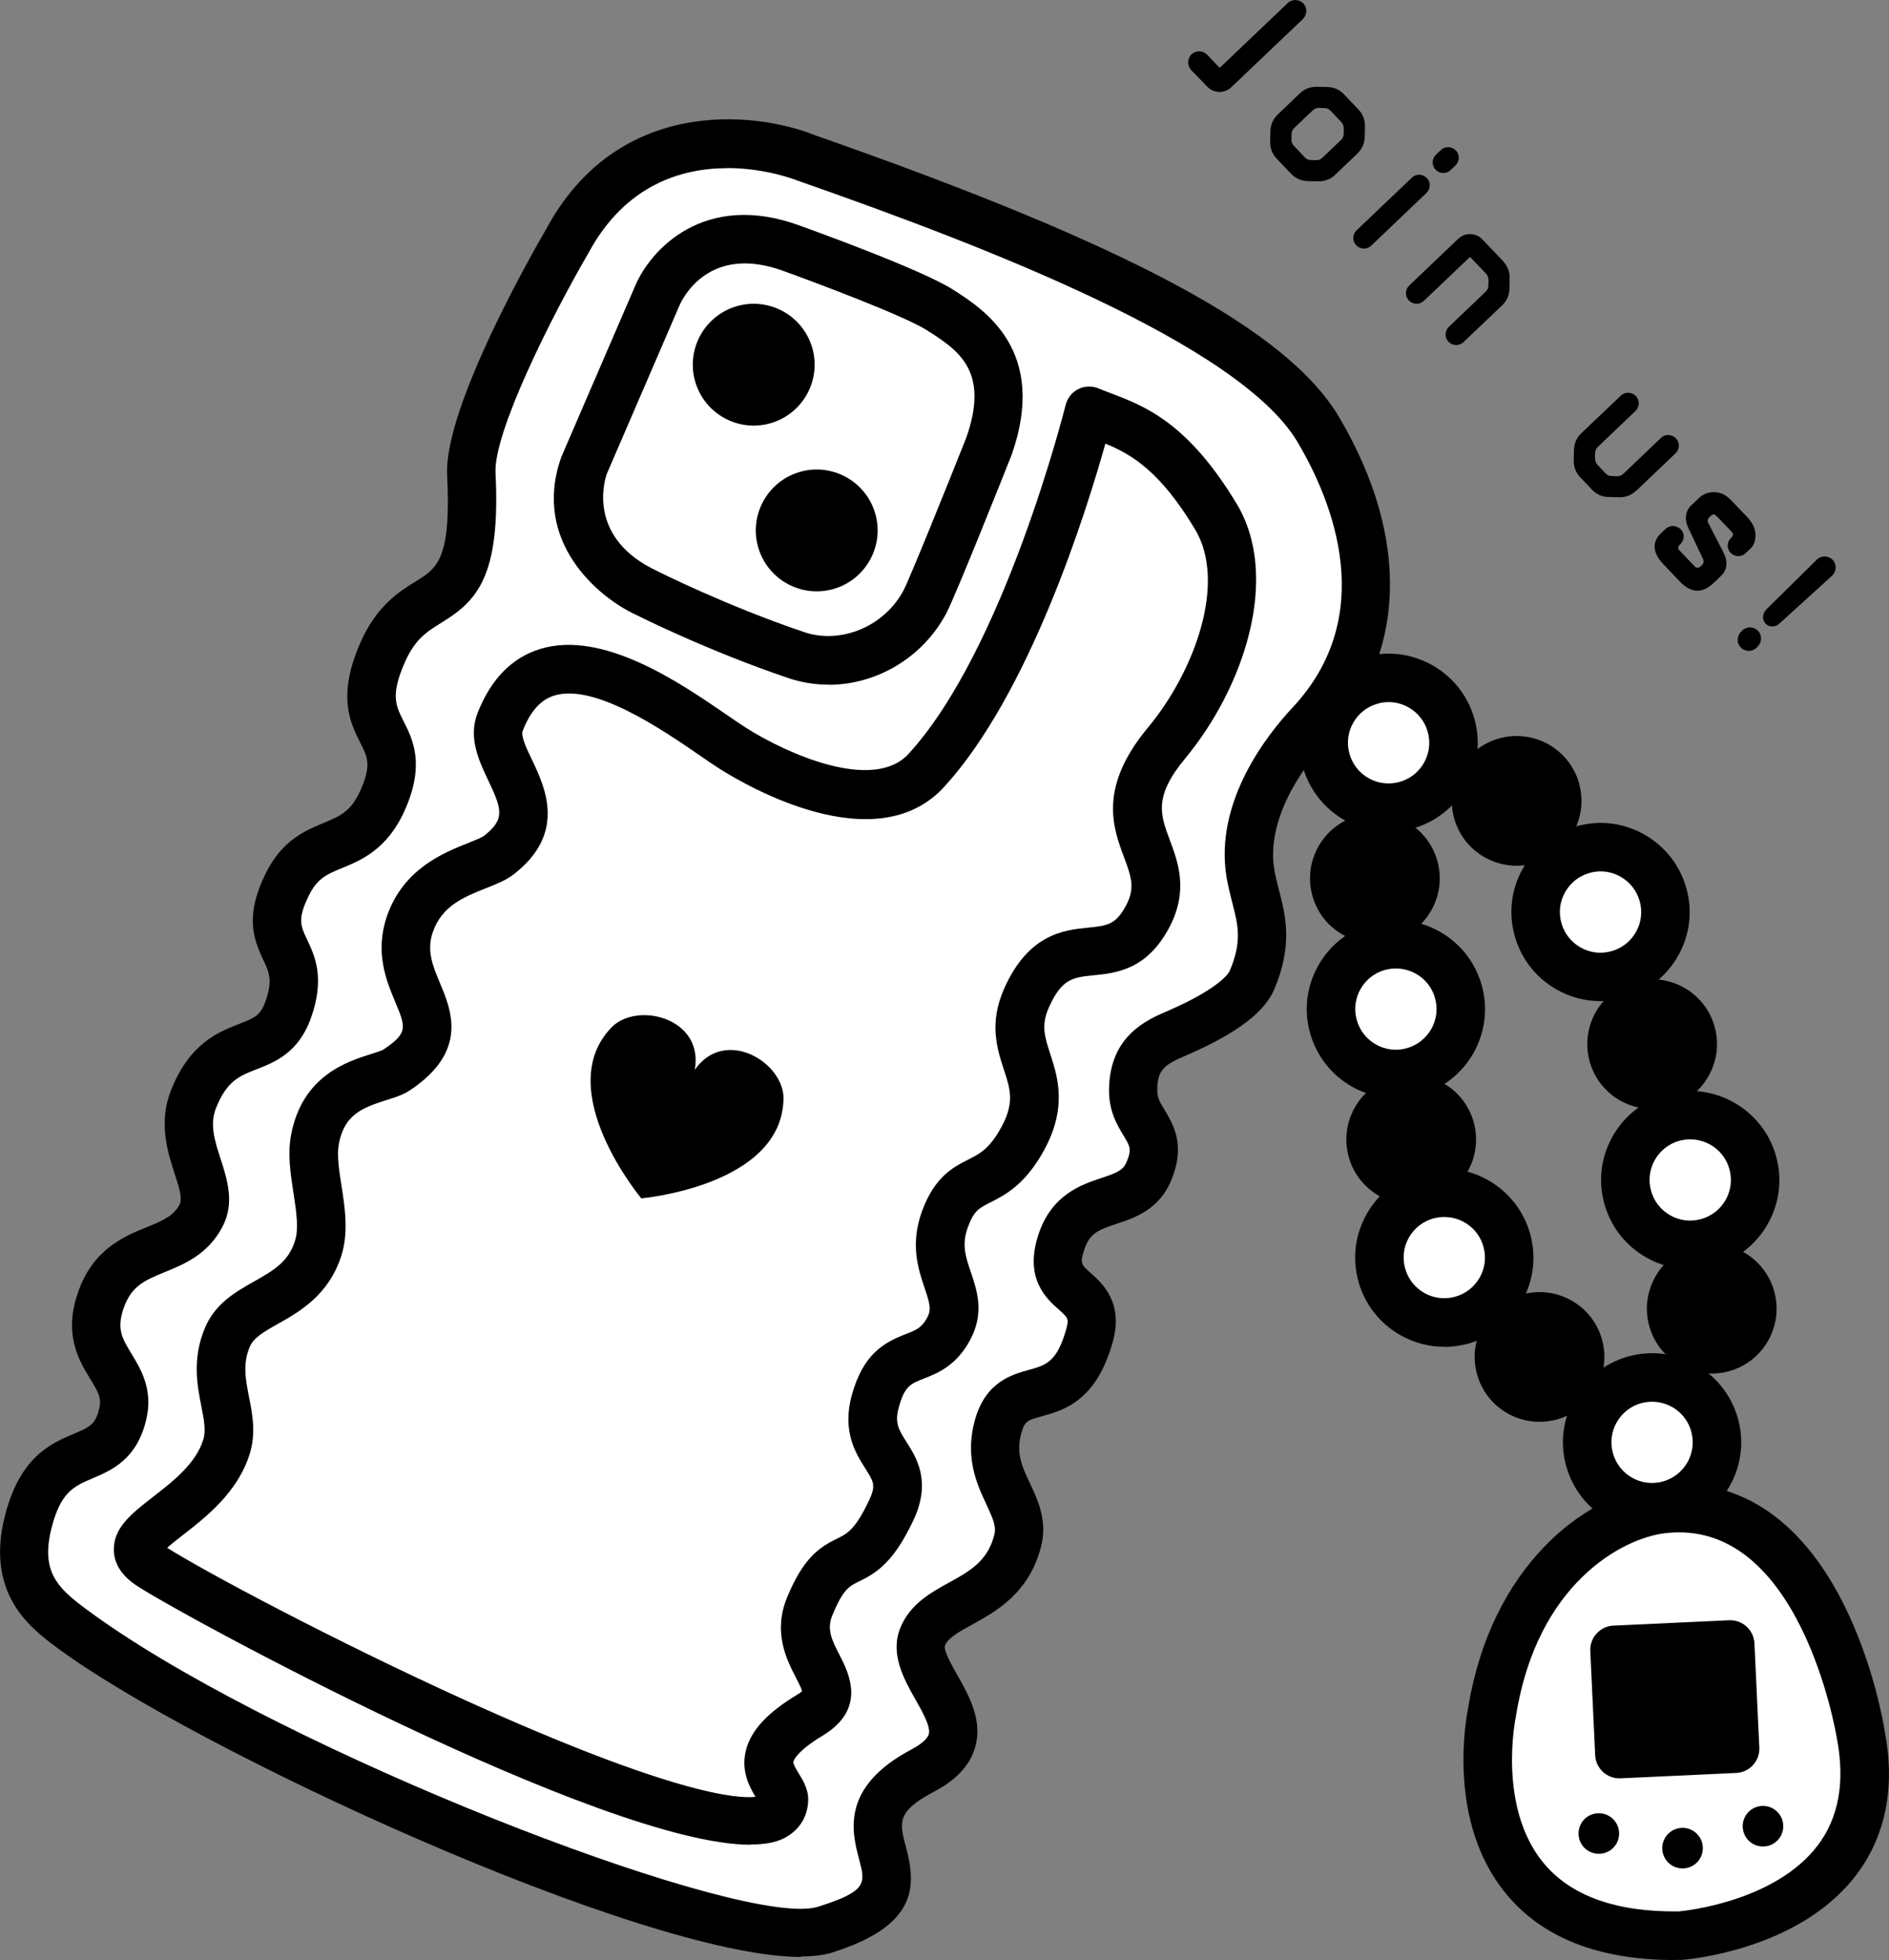 <?xml version="1.0" encoding="UTF-8"?>
<svg id="_レイヤー_2" data-name="レイヤー 2" xmlns="http://www.w3.org/2000/svg" width="155" height="160.83" viewBox="0 0 155 160.83">
  <rect x="0" y="0" width="155" height="160.83" fill="#808080" stroke="none"/>
  <defs>
    <style>
      .cls-1 {
        fill: #fff;
      }
    </style>
  </defs>
  <g id="_情報" data-name="情報">
    <g>
      <path class="cls-1" d="M66.22,12.99s-13.12-5.35-19.68,6.84c0,0-8.11,13.9-7.85,19.07.65,13.03-4.4,7.98-7.32,14.74-2.92,6.76,2.68,6.03.06,11.98-2.13,4.84-5.7,2.67-7.82,6.91-2.71,5.42,1.96,5.06.03,10.38-1.53,4.21-5.47,1.59-7.74,7.25-1.53,3.82,1.97,7.01.6,9.59-1.91,3.61-6.55,2.03-8.23,7-1.57,4.64,2.61,5.63,1.84,9.18-1.13,5.19-5.94,1.7-7.78,8.96-1.24,4.89,1.22,6.97,3.41,8.62,12.1,9.08,53.46,27.54,61.99,24.84,11.32-3.57-1.27-8.14,8-13.05,6.24-3.3-1.32-7.7,0-10.98,1.22-3.05,6.49-2.7,7.8-7.91.78-3.11-2.88-5.04-1.58-9.45,1.3-4.41,5.57-.56,7.46-7.34,1.18-4.26-3.81-3.08-2.31-7.68,1.42-4.36,5.75-2.46,7.17-5.79,1.44-3.39-1.27-3.82-1.27-6.66,0-3.36,2.14-4.07,3.84-4.82,1.82-.8,5.15-2.44,5.92-4.25,1.67-3.95.35-5.9-.13-8.73-.77-4.53,1.96-9.13,4.87-12.23,6.96-7.42,5-16.87.73-24.15-4.66-7.93-22.24-15.41-41.99-22.32"/>
      <path d="M65.73,160.58c-13.04,0-50.05-17.13-61.19-25.48-2.01-1.51-5.76-4.32-4.14-10.7,1.23-4.88,3.81-5.97,5.68-6.76,1.3-.55,1.78-.76,2.08-2.14.17-.79-.1-1.29-.75-2.34-.93-1.53-2.2-3.62-1.03-7.05,1.22-3.6,3.78-4.65,5.66-5.41,1.39-.57,2.21-.94,2.7-1.87.25-.48-.05-1.42-.41-2.52-.57-1.77-1.36-4.2-.28-6.89,1.53-3.83,3.87-4.73,5.57-5.4,1.23-.48,1.74-.68,2.14-1.79.64-1.77.34-2.41-.16-3.47-.86-1.81-1.48-3.72.22-7.13,1.35-2.7,3.24-3.48,4.75-4.11,1.35-.56,2.24-.93,3.03-2.72.89-2.03.56-2.68-.04-3.86-.8-1.59-1.91-3.77-.03-8.11,1.35-3.13,3.22-4.28,4.58-5.12,1.76-1.09,2.92-1.8,2.58-8.73-.28-5.6,7.26-18.7,8.12-20.17,5.8-10.79,16.96-9.76,22.1-7.7,25.92,9.07,38.79,16,43,23.17,5.85,9.95,5.49,19.61-.99,26.52-3.26,3.48-4.89,7.42-4.36,10.54.1.58.24,1.13.39,1.71.54,2.1,1.15,4.48-.39,8.13-.79,1.86-3.06,3.59-6.95,5.3l-.32.14c-1.66.72-2.34,1.08-2.33,2.86,0,.59.2.95.62,1.63.69,1.15,1.74,2.88.5,5.8-1.01,2.37-3,3.03-4.46,3.51-1.52.51-2.21.78-2.65,2.12-.37,1.12-.26,1.22.54,1.93.94.84,2.7,2.4,1.79,5.66-1.35,4.85-4.03,5.59-5.81,6.08-1.15.32-1.39.39-1.66,1.29-.5,1.7.02,2.82.69,4.23.64,1.36,1.44,3.06.91,5.14-.97,3.85-3.69,5.35-5.67,6.44-1.22.67-1.98,1.12-2.22,1.71-.15.38.58,1.67,1.02,2.44.93,1.65,2.1,3.7,1.45,5.93-.43,1.47-1.53,2.66-3.38,3.63-3.07,1.62-2.83,2.53-2.3,4.51.84,3.16,1.06,6.44-6.03,8.68-.7.22-1.58.33-2.6.33ZM59.67,13.8c-3.7,0-8.35,1.33-11.39,6.97-3.05,5.24-7.78,14.69-7.62,18.03.43,8.61-1.58,10.54-4.46,12.31-1.21.75-2.16,1.34-3.02,3.32-1.13,2.63-.71,3.47-.07,4.74.75,1.48,1.78,3.51.13,7.26-1.43,3.25-3.58,4.14-5.15,4.79-1.27.52-2.03.84-2.72,2.21-.98,1.96-.71,2.53-.18,3.65.64,1.35,1.51,3.19.3,6.52-1.02,2.81-2.99,3.58-4.44,4.14-1.41.55-2.43.95-3.32,3.17-.54,1.36-.12,2.67.37,4.18.55,1.71,1.18,3.64.14,5.6-1.19,2.25-3.14,3.05-4.71,3.69-1.66.68-2.76,1.13-3.4,3.01-.57,1.68-.1,2.44.67,3.71.74,1.22,1.75,2.88,1.23,5.25-.74,3.39-2.87,4.29-4.42,4.95-1.53.65-2.63,1.11-3.38,4.08-.9,3.54.48,4.89,2.68,6.54,14.31,10.73,49.53,24.71,58.78,24.71.58,0,1.06-.06,1.43-.17,4.06-1.28,3.89-1.93,3.38-3.87-.59-2.22-1.57-5.94,4.29-9.04.79-.42,1.31-.87,1.42-1.24.18-.61-.53-1.86-1.09-2.85-.94-1.66-2.11-3.73-1.25-5.87.78-1.95,2.48-2.89,3.98-3.72,1.71-.94,3.19-1.76,3.74-3.94.17-.68-.11-1.31-.65-2.48-.77-1.64-1.83-3.9-.91-7.05.89-3.03,3.01-3.61,4.41-4,1.38-.38,2.29-.64,3.04-3.31.24-.88.18-.93-.6-1.63-1-.89-2.86-2.53-1.68-6.14,1.08-3.3,3.55-4.12,5.18-4.66,1.29-.43,1.77-.64,2.05-1.29.45-1.05.3-1.3-.24-2.19-.5-.83-1.19-1.96-1.19-3.68,0-4.47,3.08-5.8,4.73-6.51l.29-.13c3.42-1.5,4.68-2.72,4.89-3.21,1.02-2.41.68-3.74.2-5.59-.16-.64-.33-1.3-.46-2.04-1.06-6.26,3.41-11.82,5.38-13.93,7.1-7.56,3.34-16.9.46-21.78-4.73-8.05-25.62-16.09-40.93-21.45-.03-.01-.06-.02-.09-.03h0c-.22-.09-2.67-1.04-5.8-1.04Z"/>
      <path d="M61.57,151.37c-12.12,0-47.3-19.15-50.49-21.35-1.12-.78-1.71-1.72-1.74-2.8-.05-1.85,1.45-3.02,3.2-4.38,1.66-1.29,3.54-2.75,4.14-4.72.23-.74.06-1.62-.16-2.73-.34-1.74-.77-3.91.31-6.46.85-2,2.54-2.94,4.02-3.78,1.74-.98,2.83-1.66,3.36-3.35.32-1.01.1-2.42-.13-3.91-.24-1.56-.49-3.17-.2-4.74.91-4.89,4.62-6.05,6.62-6.68.33-.1.79-.25.93-.33,2.06-1.37,1.88-1.81,1-3.93-.72-1.71-1.69-4.06-.69-7,1.33-3.91,4.67-5.24,6.66-6.03.5-.2,1.13-.45,1.32-.6,1.74-1.36,1.47-2.17.34-4.55-.74-1.56-1.67-3.5-.87-5.53,1.09-2.77,2.81-4.54,5.14-5.25,5.15-1.58,11.51,2.8,15.31,5.41.61.42,1.15.79,1.59,1.07,3.34,2.12,10.43,5.29,13.33,2.12,7.86-8.59,12.83-28.42,12.88-28.62.14-.56.52-1.04,1.03-1.3.52-.26,1.12-.28,1.66-.06.33.14.66.26,1,.39,2.82,1.07,6.32,2.41,10.34,9.07,3.62,6.01.62,15.06-4.21,20.89-2.61,3.14-2.05,4.63-1.28,6.69.7,1.87,1.57,4.2-.07,7.26-1.84,3.42-4.35,3.68-6.19,3.86-1.67.17-2.6.26-3.66,2.65-.65,1.46-.34,2.39.12,3.81.62,1.91,1.48,4.54-.73,8.28-1.49,2.53-3.05,3.32-4.18,3.89-.96.49-1.36.69-1.86,2.06-.51,1.41-.18,2.4.25,3.66.51,1.5,1.14,3.36-.06,5.58-1.15,2.13-2.69,2.73-3.82,3.17-1.06.42-1.55.6-2.03,2.35-.36,1.29,0,1.84.63,2.84.82,1.29,2.06,3.24.58,6.4-1.62,3.45-3,4.33-4.5,5.06-.77.37-1.28.62-2.16,2.76-.46,1.12-.1,1.94.6,3.28.73,1.43,2.26,4.4-1.4,6.6-2.14,1.29-2.38,2.05-2.4,2.13-.04.18.21.59.43.95.38.62.86,1.39.78,2.4-.1,1.34-.84,2.39-2.07,2.98-.67.32-1.56.47-2.62.47ZM13.71,127c2.92,1.86,13.57,7.57,24.53,12.54,16.95,7.68,22.27,8.07,23.75,7.9-.5-.83-1.2-2.12-.79-3.79.4-1.64,1.74-3.1,4.21-4.59.22-.13.34-.23.41-.3-.08-.26-.33-.75-.5-1.08-.77-1.49-1.92-3.74-.73-6.62,1.35-3.26,2.66-4.11,4.1-4.81.8-.39,1.49-.72,2.64-3.18.56-1.18.35-1.5-.33-2.58-.77-1.21-1.93-3.04-1.1-6.03.94-3.38,2.63-4.29,4.42-4.99.87-.34,1.31-.51,1.76-1.35.35-.65.23-1.12-.21-2.43-.51-1.51-1.21-3.57-.22-6.29,1.04-2.85,2.57-3.63,3.8-4.25.92-.47,1.65-.84,2.55-2.37,1.29-2.19.93-3.32.37-5.02-.55-1.69-1.24-3.8.03-6.65,2-4.5,4.94-4.8,6.89-4.99,1.55-.16,2.25-.23,3.09-1.79.76-1.41.49-2.29-.15-3.99-.9-2.41-2.13-5.71,1.95-10.62,3.85-4.63,6.51-11.92,3.87-16.3-2.86-4.75-5.17-6.12-7.35-7.02-1.57,5.62-6.23,20.51-13.22,28.16-5.62,6.15-16.3-.13-18.39-1.45-.48-.3-1.06-.7-1.71-1.15-3-2.06-8.58-5.9-11.89-4.89-1.12.34-1.97,1.29-2.6,2.9-.17.43.32,1.46.76,2.37,1.07,2.25,2.86,6.01-1.48,9.39-.64.5-1.44.81-2.29,1.15-1.78.71-3.63,1.44-4.37,3.62-.52,1.52,0,2.75.6,4.19.93,2.22,2.33,5.58-2.48,8.78-.56.37-1.22.58-1.93.8-2.07.65-3.46,1.25-3.9,3.61-.17.91.02,2.12.22,3.41.28,1.79.59,3.82,0,5.71-1.03,3.27-3.44,4.63-5.2,5.62-1.24.7-2.01,1.16-2.32,1.88-.6,1.41-.35,2.67-.07,4.12.28,1.39.59,2.98.06,4.68-.98,3.15-3.59,5.19-5.5,6.67-.4.31-.9.7-1.26,1.02Z"/>
      <path class="cls-1" d="M77.13,25.43c2.75,1.75,6.45,4.3,4.01,11.22,0,0-4.49,11.29-5.23,12.7-1.91,3.65-6.43,5.8-10.55,4.41-6.57-2.21-12.29-5.1-12.29-5.1,0,0-7.57-3.49-5.16-10.43l6.02-13.95s2.87-6.91,11.04-3.9c0,0,9.67,3.47,12.16,5.05"/>
      <path d="M67.99,56.18c-1.1,0-2.2-.17-3.27-.53-6.62-2.23-12.31-5.09-12.55-5.21-3.12-1.44-8.52-6.02-6.14-12.86.02-.05.03-.09.05-.13l6.02-13.95c1.24-2.98,5.68-7.88,13.55-4.98.99.36,9.93,3.58,12.54,5.24h0c2.54,1.62,7.83,4.99,4.82,13.56-.49,1.24-4.58,11.51-5.34,12.96-1.93,3.69-5.76,5.91-9.68,5.91ZM49.77,38.94c-.25.76-1.45,5.29,4.14,7.91.11.06,5.74,2.88,12.08,5.02,3.03,1.02,6.61-.49,8.16-3.45.5-.96,3.42-8.18,5.14-12.51,1.94-5.52-.69-7.19-3.23-8.81-1.89-1.2-9.13-3.91-11.76-4.86-6.13-2.26-8.31,2.28-8.54,2.81l-5.99,13.88Z"/>
      <path d="M66.46,31.84c-1.06,2.55-3.98,3.76-6.53,2.7-2.55-1.06-3.76-3.98-2.7-6.53,1.06-2.55,3.98-3.76,6.53-2.7,2.55,1.06,3.76,3.98,2.7,6.53"/>
      <path d="M71.63,45.44c-1.06,2.55-3.98,3.76-6.53,2.7-2.55-1.06-3.76-3.98-2.7-6.53,1.06-2.55,3.98-3.76,6.53-2.7,2.55,1.06,3.76,3.98,2.7,6.53"/>
      <path d="M64.29,90.16c.05-2.98-4.8-5.93-7.28-2.38.76-4.27-4.75-5.62-6.83-3.48-4.98,5.14,2.44,14.03,2.44,14.03,0,0,11.54-1.01,11.67-8.17Z"/>
      <path class="cls-1" d="M119.07,59.51c.79,2.83-.86,5.77-3.69,6.56-2.83.79-5.77-.86-6.56-3.69-.79-2.83.86-5.77,3.69-6.56,2.83-.79,5.77.86,6.56,3.69"/>
      <path d="M113.93,68.26c-1.24,0-2.46-.32-3.57-.94-1.7-.96-2.93-2.52-3.46-4.4-.53-1.88-.29-3.85.67-5.55.96-1.7,2.52-2.93,4.4-3.46,1.88-.53,3.85-.29,5.55.67s2.93,2.52,3.46,4.4h0c.53,1.88.29,3.85-.67,5.55-.96,1.7-2.52,2.93-4.4,3.46-.66.18-1.32.27-1.98.27ZM113.95,57.61c-.3,0-.61.04-.91.13-.86.24-1.57.8-2.01,1.58-.44.78-.54,1.68-.3,2.53.24.86.8,1.57,1.58,2.01.78.44,1.68.54,2.53.3.86-.24,1.57-.8,2.01-1.58.44-.78.54-1.68.3-2.53h0c-.24-.86-.8-1.57-1.58-2.01-.51-.28-1.06-.43-1.63-.43Z"/>
      <path d="M117.94,70.64c.79,2.83-.86,5.77-3.69,6.56-2.83.79-5.77-.86-6.56-3.69-.79-2.83.86-5.77,3.69-6.56,2.83-.79,5.77.86,6.56,3.69"/>
      <path class="cls-1" d="M119.67,81.37c.79,2.83-.86,5.77-3.69,6.56-2.83.79-5.77-.86-6.56-3.69-.79-2.83.86-5.77,3.69-6.56,2.83-.79,5.77.86,6.56,3.69"/>
      <path d="M114.53,90.12c-1.24,0-2.46-.32-3.57-.94-1.7-.96-2.93-2.52-3.46-4.4-.53-1.88-.29-3.85.67-5.55.96-1.7,2.52-2.93,4.4-3.46,3.88-1.09,7.92,1.18,9.01,5.07h0c1.09,3.88-1.18,7.92-5.07,9.01-.66.18-1.32.27-1.98.27ZM114.54,79.47c-.3,0-.6.04-.9.12-.86.24-1.57.8-2.01,1.58-.44.78-.54,1.68-.3,2.53.24.86.8,1.57,1.58,2.01.78.44,1.68.54,2.53.3,1.77-.5,2.81-2.34,2.31-4.11h0c-.41-1.47-1.75-2.43-3.21-2.43Z"/>
      <path d="M120.92,92.07c.79,2.83-.86,5.77-3.69,6.56-2.83.79-5.77-.86-6.56-3.69-.79-2.83.86-5.77,3.69-6.56,2.83-.79,5.77.86,6.56,3.69"/>
      <path class="cls-1" d="M123.63,101.76c.79,2.83-.86,5.77-3.69,6.56-2.83.79-5.77-.86-6.56-3.69-.79-2.83.86-5.77,3.69-6.56,2.83-.79,5.77.86,6.56,3.69"/>
      <path d="M118.5,110.51c-1.24,0-2.46-.32-3.57-.94-1.7-.96-2.93-2.52-3.46-4.4-.53-1.88-.29-3.85.67-5.55.96-1.7,2.52-2.93,4.4-3.46,3.88-1.09,7.92,1.19,9.01,5.07.53,1.88.29,3.85-.67,5.56-.96,1.7-2.52,2.93-4.4,3.46-.66.18-1.32.27-1.98.27ZM118.51,99.86c-.3,0-.6.04-.9.12-.86.24-1.57.8-2.01,1.58-.44.78-.54,1.68-.3,2.53.24.86.8,1.57,1.58,2.01.78.44,1.68.54,2.53.3.86-.24,1.57-.8,2.01-1.58.44-.78.54-1.68.3-2.53h0c-.41-1.47-1.75-2.43-3.21-2.43Z"/>
      <path d="M131.45,109.91c.79,2.83-.86,5.77-3.69,6.56-2.83.79-5.77-.86-6.56-3.69-.79-2.83.86-5.77,3.69-6.56,2.83-.79,5.77.86,6.56,3.69"/>
      <path class="cls-1" d="M140.69,116.91c.79,2.83-.86,5.77-3.69,6.56-2.83.79-5.77-.86-6.56-3.69-.79-2.83.86-5.77,3.69-6.56,2.83-.79,5.77.86,6.56,3.69"/>
      <path d="M135.55,125.66c-1.24,0-2.46-.32-3.57-.94-1.7-.96-2.93-2.52-3.46-4.4-.53-1.88-.29-3.85.67-5.55.96-1.7,2.52-2.93,4.4-3.46,3.88-1.09,7.92,1.19,9.01,5.07h0c1.09,3.88-1.18,7.92-5.07,9.01-.66.18-1.32.27-1.98.27ZM135.56,115.02c-.3,0-.6.04-.9.12-.86.24-1.57.8-2.01,1.58-.44.78-.54,1.68-.3,2.53.24.86.8,1.57,1.58,2.01.78.44,1.68.54,2.53.3,1.77-.5,2.81-2.34,2.31-4.11h0c-.41-1.47-1.75-2.43-3.21-2.43Z"/>
      <path d="M145.58,105.95c.79,2.83-.86,5.77-3.69,6.56-2.83.79-5.77-.86-6.56-3.69-.79-2.83.86-5.77,3.69-6.56,2.83-.79,5.77.86,6.56,3.69"/>
      <path class="cls-1" d="M143.82,95.39c.79,2.83-.86,5.77-3.69,6.56-2.83.79-5.77-.86-6.56-3.69-.79-2.83.86-5.77,3.69-6.56,2.83-.79,5.77.86,6.56,3.69"/>
      <path d="M138.68,104.14c-1.24,0-2.46-.32-3.57-.94-1.7-.96-2.93-2.52-3.46-4.4-.53-1.88-.29-3.85.67-5.55.96-1.7,2.52-2.93,4.4-3.46,3.88-1.09,7.92,1.19,9.01,5.07.53,1.88.29,3.85-.67,5.56-.96,1.7-2.52,2.93-4.4,3.46-.66.18-1.32.27-1.98.27ZM138.69,93.49c-.3,0-.6.04-.9.12-.86.24-1.57.8-2.01,1.58s-.54,1.68-.3,2.53c.24.86.8,1.57,1.58,2.01.78.44,1.68.54,2.53.3.86-.24,1.57-.8,2.01-1.58.44-.78.54-1.68.3-2.53h0c-.41-1.47-1.75-2.43-3.21-2.43Z"/>
      <path d="M140.69,84.24c.79,2.83-.86,5.77-3.69,6.56-2.83.79-5.77-.86-6.56-3.69-.79-2.83.86-5.77,3.69-6.56,2.83-.79,5.77.86,6.56,3.69"/>
      <path class="cls-1" d="M136.46,73.4c.79,2.83-.86,5.77-3.69,6.56-2.83.79-5.77-.86-6.56-3.69-.79-2.83.86-5.77,3.69-6.56,2.83-.79,5.77.86,6.56,3.69"/>
      <path d="M131.32,82.15c-1.24,0-2.46-.32-3.57-.94-1.7-.96-2.93-2.52-3.46-4.4-.53-1.88-.29-3.85.67-5.55.96-1.7,2.52-2.93,4.4-3.46,1.88-.53,3.85-.29,5.55.67,1.7.96,2.93,2.52,3.46,4.4.53,1.88.29,3.85-.67,5.55s-2.52,2.93-4.4,3.46c-.66.18-1.32.27-1.98.27ZM131.34,71.5c-.3,0-.61.04-.91.13-.86.24-1.57.8-2.01,1.58-.44.78-.54,1.68-.3,2.53.24.86.8,1.57,1.58,2.01.78.44,1.68.54,2.53.3.86-.24,1.57-.8,2.01-1.58.44-.78.54-1.68.3-2.53h0c-.24-.86-.8-1.57-1.58-2.01-.51-.28-1.06-.43-1.63-.43Z"/>
      <path d="M129.57,64.28c.79,2.83-.86,5.77-3.69,6.56-2.83.79-5.77-.86-6.56-3.69-.79-2.83.86-5.77,3.69-6.56,2.83-.79,5.77.86,6.56,3.69"/>
      <path class="cls-1" d="M122.43,140.5s-4.08,18.63,15.43,18.33c0,0,17.79-1.3,14.81-16.58,0,0-3.11-20.02-16.31-18.41-5,.61-12.17,5.61-13.93,16.66"/>
      <path d="M137.4,160.83c-6.23,0-10.89-1.84-13.86-5.48-4.83-5.91-3.25-14.33-3.07-15.21,1.85-11.47,9.4-17.51,15.65-18.27,6.29-.77,11.53,2.58,15.12,9.68,2.54,5.03,3.36,10.18,3.39,10.4.91,4.66.12,8.7-2.34,11.93-4.72,6.18-13.9,6.91-14.29,6.94-.04,0-.08,0-.11,0-.16,0-.32,0-.48,0ZM124.37,140.92c-.02.12-1.5,7.33,2.26,11.92,2.23,2.72,5.97,4.07,11.13,4,.65-.06,7.91-.84,11.38-5.4,1.74-2.28,2.27-5.25,1.58-8.81-.04-.25-3-18.17-14.12-16.82-3.46.42-10.47,4.1-12.21,15,0,.04-.01.07-.02.11ZM122.43,140.5h0,0Z"/>
      <path d="M132.64,149.63c.45.8.17,1.82-.63,2.27-.8.45-1.82.17-2.27-.63-.45-.8-.17-1.82.63-2.27.8-.45,1.82-.17,2.27.63"/>
      <path d="M139.51,150.83c.45.8.17,1.82-.63,2.27-.8.45-1.82.17-2.27-.63-.45-.8-.17-1.82.63-2.27.8-.45,1.82-.17,2.27.63"/>
      <path d="M146.11,149.03c.45.8.17,1.82-.63,2.27-.8.45-1.82.17-2.27-.63-.45-.8-.17-1.82.63-2.27.8-.45,1.82-.17,2.27.63"/>
      <path d="M142.46,145.48l-9.49.44c-1.1.05-2.03-.8-2.08-1.9l-.4-8.55c-.05-1.1.8-2.03,1.9-2.08l9.49-.44c1.1-.05,2.03.8,2.08,1.9l.4,8.55c.05,1.1-.8,2.03-1.9,2.08"/>
      <g>
        <path d="M97.74,5.74c-.34-.36-.33-.93.03-1.28.36-.35.93-.33,1.28.03l1.03,1.08,5.57-5.31c.36-.35.94-.34,1.29.02.35.36.32.94-.04,1.29l-5.87,5.59c-.55.53-1.44.51-1.97-.05l-1.33-1.37Z"/>
        <path d="M107.28,14.86c-.5-.02-.98-.22-1.33-.59l-1.2-1.26c-.36-.37-.53-.86-.53-1.36l.02-.91c.02-.5.22-.98.59-1.33l1.85-1.77c.36-.35.86-.53,1.35-.52l.91.02c.51.01.98.22,1.33.59l1.2,1.26c.36.37.54.85.53,1.36l-.02.9c-.01.49-.22.98-.58,1.33l-1.85,1.77c-.37.36-.86.53-1.36.53l-.91-.02ZM107.05,12.91c.13.14.31.22.5.22.15.01.31.02.45.01.19.02.37-.06.51-.2.41-.39,1.12-1.07,1.52-1.45.14-.13.22-.31.23-.51,0-.14,0-.3,0-.44.01-.19-.06-.37-.19-.51-.27-.28-.62-.65-.89-.94-.13-.14-.31-.22-.5-.22-.15-.01-.3,0-.44-.02-.2,0-.38.07-.52.2-.4.38-1.11,1.06-1.52,1.45-.14.13-.22.31-.22.5,0,.16-.02.3-.01.45-.01.19.06.37.19.51.27.28.63.65.89.94Z"/>
        <path d="M115.84,14.58c.35-.34.9-.32,1.24.03.33.34.31.89-.04,1.23l-4.53,4.32c-.34.33-.89.31-1.22-.03-.34-.35-.32-.9.02-1.23l4.54-4.32ZM119.02,13.96c-.34.33-.89.31-1.22-.03-.34-.35-.32-.9.02-1.23l.4-.38c.35-.34.9-.32,1.24.03.33.34.31.89-.04,1.23l-.4.38Z"/>
        <path d="M123.35,21.46c.35.36.54.85.52,1.35l-.02.91c0,.5-.22.98-.58,1.32l-3.18,3.03c-.35.34-.9.32-1.23-.02-.34-.35-.32-.9.03-1.24.85-.81,2.42-2.3,3.01-2.87.14-.13.23-.31.23-.51,0-.14,0-.3.01-.43,0-.2-.06-.39-.19-.53-.31-.32-.86-.9-1.33-1.39l-3.79,3.61c-.34.33-.89.31-1.23-.04-.33-.34-.31-.89.03-1.22l4.03-3.84c.55-.53,1.44-.51,1.97.05l1.73,1.81Z"/>
        <path d="M134.23,40.28c-.36.35-.85.54-1.35.52l-.91-.02c-.5,0-.98-.22-1.33-.59l-.98-1.03c-.35-.36-.54-.85-.53-1.36l.02-.9c.01-.49.22-.98.58-1.33l3.27-3.11c.34-.33.89-.31,1.23.04.33.34.31.89-.03,1.22-.85.81-2.5,2.38-3.09,2.95-.14.13-.21.32-.23.51,0,.15,0,.3,0,.44,0,.2.07.38.19.51.21.22.46.48.67.71.13.14.31.22.5.22.15.01.3.02.44.02.2,0,.38-.07.52-.2.59-.57,2.25-2.14,3.09-2.95.34-.33.89-.31,1.23.04.33.34.31.89-.03,1.22l-3.26,3.11Z"/>
        <path d="M143.51,42.61c.69.73.69,1.86.13,2.4l-.41.39c-.34.33-.89.31-1.23-.04-.33-.34-.31-.89.03-1.22.02-.02.05-.05.08-.08.06-.06.09-.13.09-.2,0-.07-.04-.14-.08-.19-.34-.35-.86-.9-1.19-1.25-.05-.05-.23-.2-.3-.21-.07,0-.15.03-.21.08-.05.05-.11.11-.17.16-.13.12-.16.31-.08.46l1.26,2.45c.34.68.34,1.37-.23,1.91l-.55.53c-.9.86-1.81.96-2.8-.07l-1.36-1.43c-.8-.84-1.03-1.75-.2-2.54l.38-.36c.35-.34.92-.3,1.25.04.34.35.3.88-.05,1.22-.03.03-.05.05-.08.08-.05.05-.08.12-.08.2-.01.07.02.14.07.2.34.35.97,1.02,1.31,1.37.05.05.13.09.2.08.08,0,.15-.03.2-.07s.11-.11.17-.16c.13-.12.16-.31.09-.47l-1.23-2.6c-.3-.6-.24-1.35.22-1.79l.72-.68c.47-.45,1.62-.78,2.56.2l1.52,1.59Z"/>
        <path d="M144.23,53.05l-.11.11c-.36.35-.93.33-1.28-.03-.35-.36-.34-.94.02-1.29l.11-.11c.36-.35.93-.33,1.28.03.35.36.33.93-.02,1.29ZM149.09,45.9c.37-.33.94-.32,1.29.04.35.36.32.94-.04,1.29l-4.27,3.88c-.36.35-.85.42-1.19.06-.35-.36-.25-.87.11-1.22l4.11-4.05Z"/>
      </g>
    </g>
  </g>
</svg>